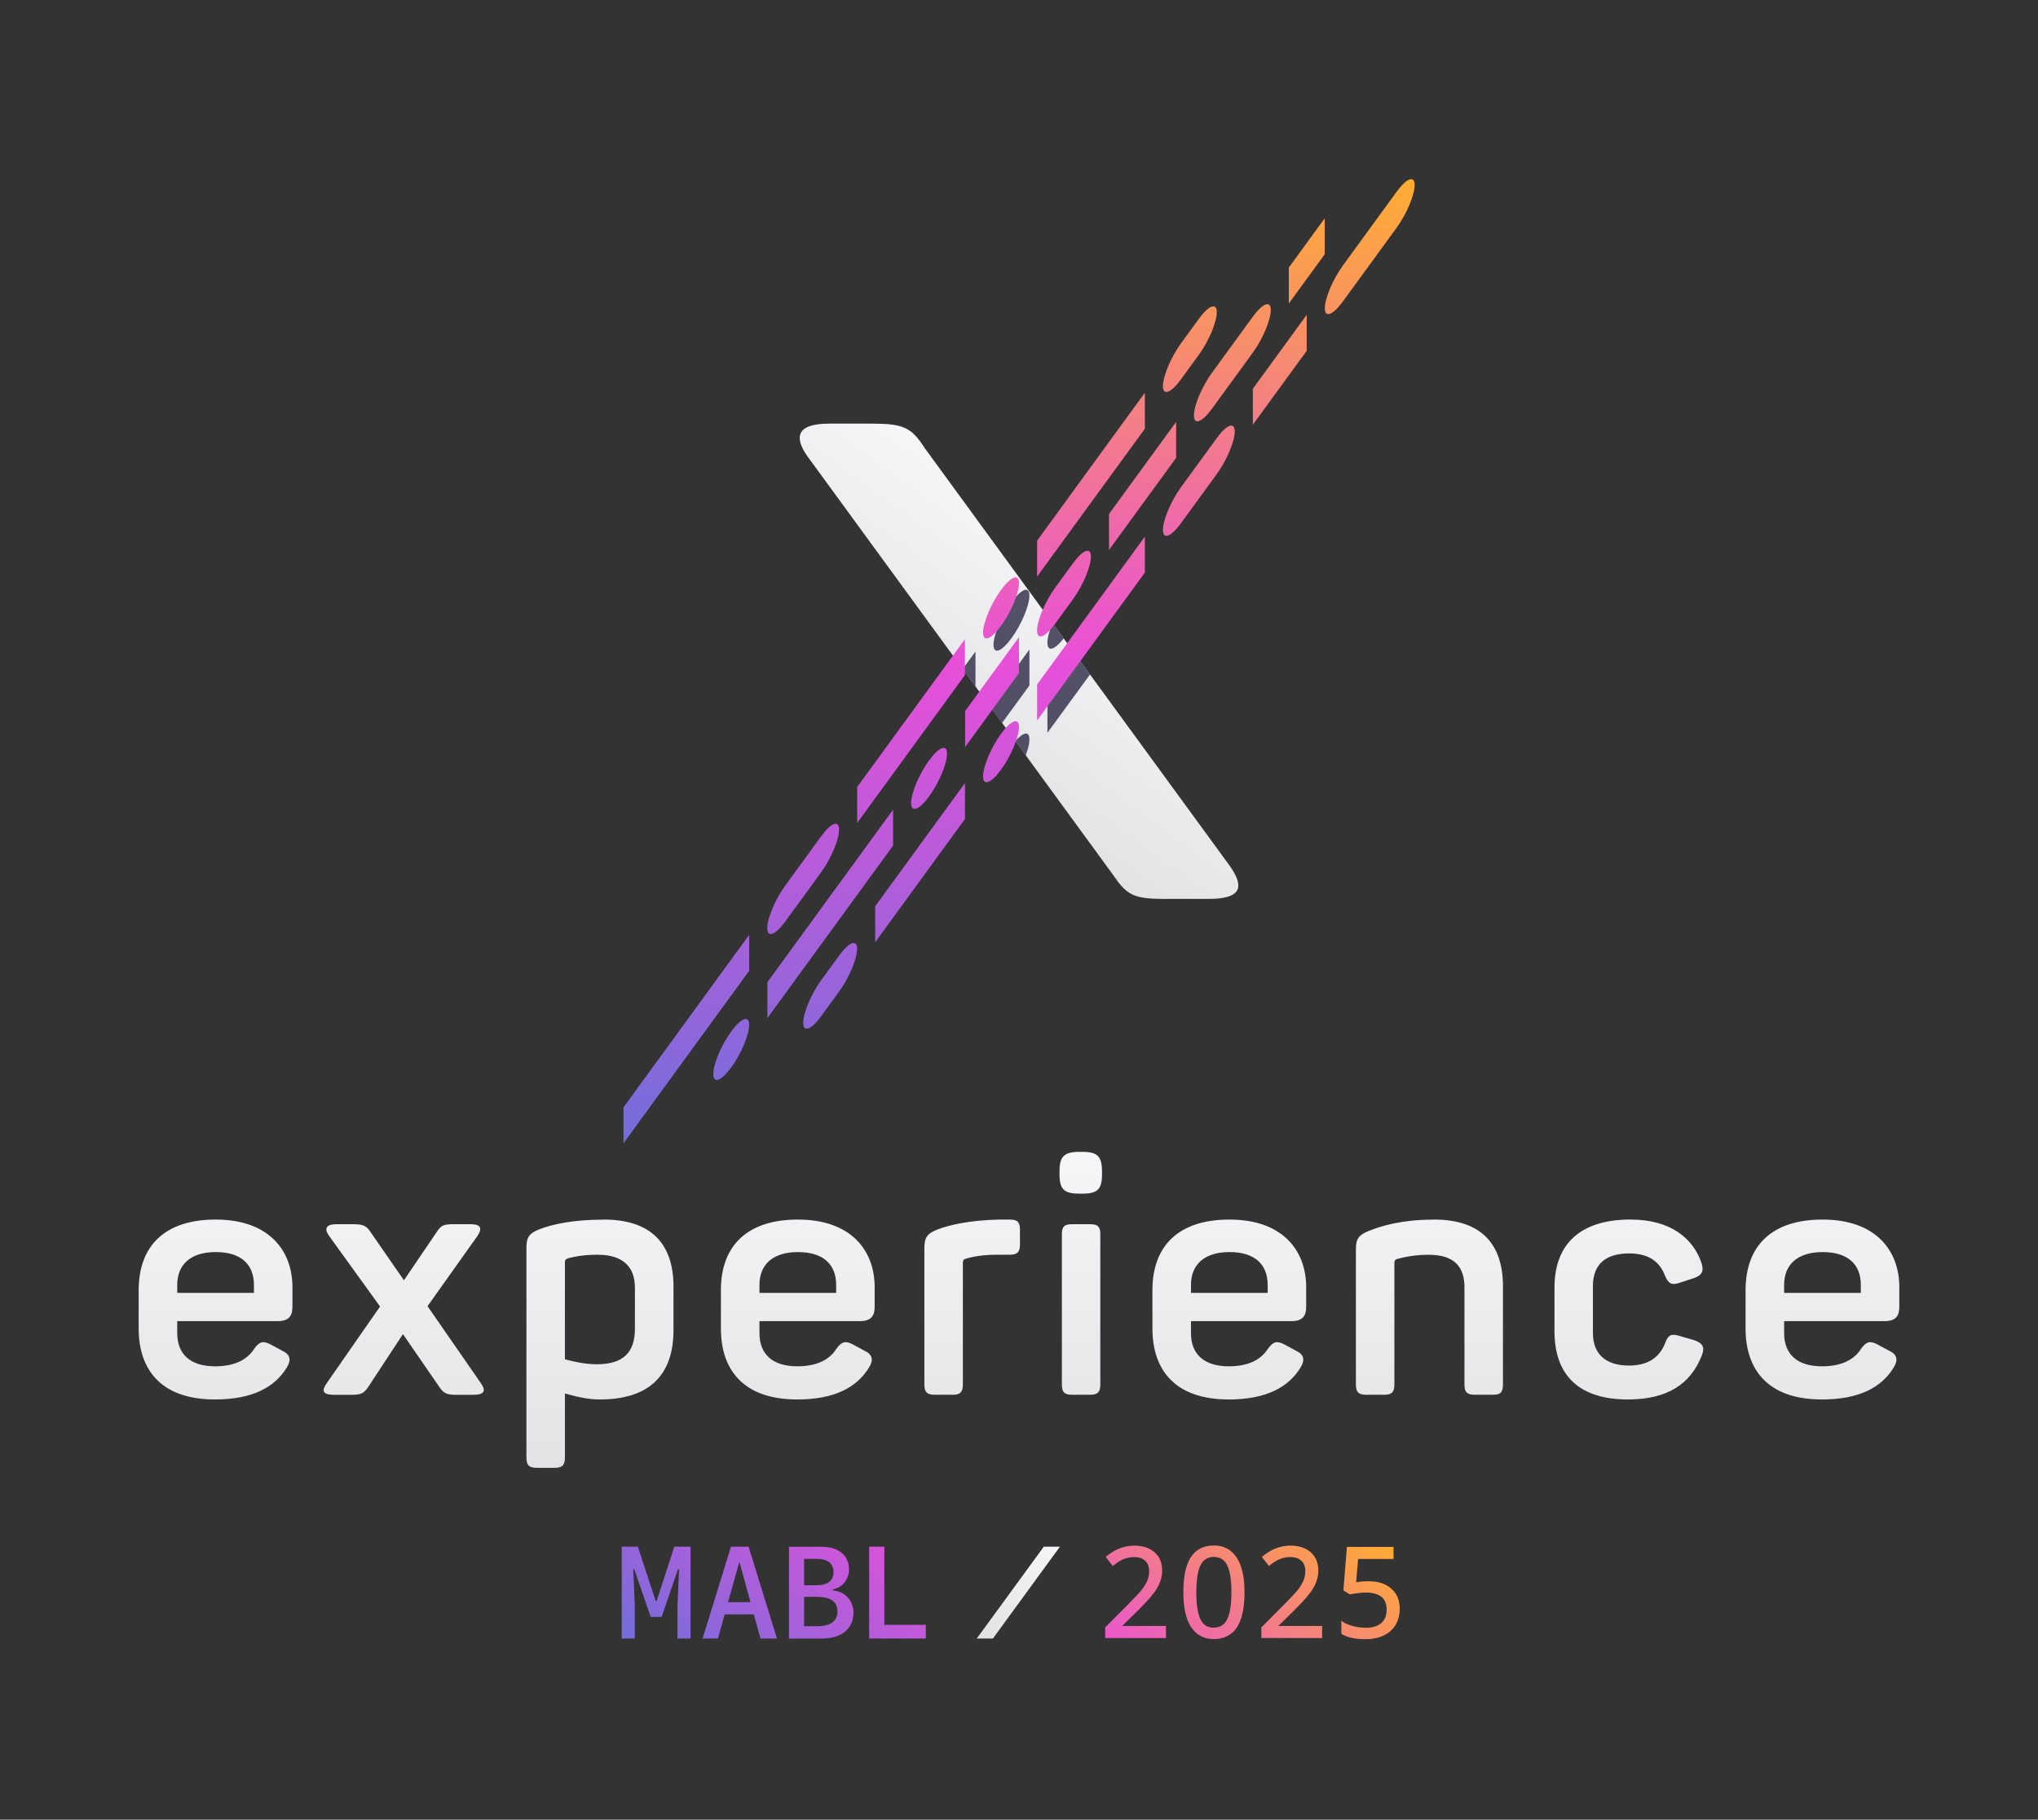 <?xml version="1.0" encoding="UTF-8"?>
<svg id="Layer_1" xmlns="http://www.w3.org/2000/svg" xmlns:xlink="http://www.w3.org/1999/xlink" viewBox="0 0 347.27 310.13">
  <rect x="0" y="0" width="347.27" height="310.13" fill="#333333" stroke="none"/>
  <defs>
    <style>
      .cls-1 {
        opacity: .75;
      }

      .cls-2 {
        fill: url(#linear-gradient-2);
      }

      .cls-3 {
        fill: none;
      }

      .cls-4 {
        fill: url(#linear-gradient-4);
      }

      .cls-5 {
        fill: #1d1c38;
      }

      .cls-6 {
        fill: url(#linear-gradient-3);
      }

      .cls-7 {
        fill: url(#linear-gradient-5);
      }

      .cls-8 {
        fill: url(#linear-gradient);
      }

      .cls-9 {
        clip-path: url(#clippath);
      }
    </style>
    <linearGradient id="linear-gradient" x1="161.38" y1="129.61" x2="185.91" y2="95.85" gradientUnits="userSpaceOnUse">
      <stop offset="0" stop-color="#e3e3e6"/>
      <stop offset="1" stop-color="#f6f6f9"/>
    </linearGradient>
    <clipPath id="clippath">
      <path class="cls-3" d="M137.66,77.87c-2.37-3.31-2.05-5.67,3.63-5.67h7.25c5.36,0,6.77.63,8.98,4.1l52,71.23c2.68,3.78,1.89,5.67-3.63,5.67h-7.4c-5.36,0-6.46-.63-8.83-4.1l-52-71.23Z"/>
    </clipPath>
    <linearGradient id="linear-gradient-2" x1="173.64" y1="194.85" x2="173.64" y2="30.53" gradientUnits="userSpaceOnUse">
      <stop offset="0" stop-color="#736edb"/>
      <stop offset=".5" stop-color="#e84fd9"/>
      <stop offset="1" stop-color="#ffad33"/>
    </linearGradient>
    <linearGradient id="linear-gradient-3" x1="173.64" y1="250.16" x2="173.64" y2="196.31" xlink:href="#linear-gradient"/>
    <linearGradient id="linear-gradient-4" x1="167.36" y1="279.92" x2="179.7" y2="262.94" xlink:href="#linear-gradient"/>
    <linearGradient id="linear-gradient-5" x1="144.82" y1="307.51" x2="197.68" y2="234.75" xlink:href="#linear-gradient-2"/>
  </defs>
  <g>
    <path class="cls-8" d="M137.66,77.87c-2.37-3.31-2.05-5.67,3.63-5.67h7.25c5.36,0,6.77.63,8.98,4.1l52,71.23c2.68,3.78,1.89,5.67-3.63,5.67h-7.4c-5.36,0-6.46-.63-8.83-4.1l-52-71.23Z"/>
    <g class="cls-1">
      <g class="cls-9">
        <g>
          <path class="cls-5" d="M209.12,55.31h0c0-1.69-1.37-1.18-3.06,1.13h0s-3.06,4.2-3.06,4.2h0c-1.69,2.32-3.06,5.57-3.06,7.26h0c0,1.69,1.37,1.18,3.06-1.13h0s3.06-4.2,3.06-4.2h0c1.69-2.32,3.06-5.57,3.06-7.26h0Z"/>
          <polygon class="cls-5" points="129.44 167.56 129.44 164.49 129.44 161.43 126.38 165.63 107.99 190.82 107.99 193.89 107.99 196.95 126.38 171.76 129.44 167.56"/>
          <polygon class="cls-5" points="157.03 123.63 153.96 127.83 150.9 132.03 147.83 136.23 147.83 139.3 147.83 142.36 150.9 138.16 153.96 133.96 157.03 129.76 160.09 125.56 163.15 121.36 166.22 117.16 166.22 114.1 166.22 111.04 163.15 115.23 160.09 119.43 157.03 123.63"/>
          <polygon class="cls-5" points="178.48 97.3 178.48 100.37 181.54 96.17 184.61 91.97 187.67 87.77 190.74 83.57 193.8 79.37 196.87 75.17 196.87 72.11 196.87 69.04 193.8 73.24 190.74 77.44 187.67 81.64 184.61 85.84 181.54 90.04 178.48 94.24 178.48 97.3"/>
          <path class="cls-5" d="M138.64,154.96l3.06-4.2h0c1.69-2.32,3.06-5.57,3.06-7.26h0c0-1.69-1.37-1.18-3.06,1.13h0s-3.06,4.2-3.06,4.2l-3.06,4.2h0c-1.69,2.32-3.06,5.57-3.06,7.26h0c0,1.69,1.37,1.18,3.06-1.13h0s3.06-4.2,3.06-4.2Z"/>
          <path class="cls-5" d="M172.35,108.77c1.69-2.32,3.06-5.57,3.06-7.26h0c0-1.69-1.37-1.18-3.06,1.13h0s0,0,0,0c-1.69,2.32-3.06,5.57-3.06,7.26h0c0,1.69,1.37,1.18,3.06-1.13h0s0,0,0,0Z"/>
          <polygon class="cls-5" points="212.19 54.18 215.25 49.98 218.32 45.78 218.32 42.71 218.32 39.65 215.25 43.85 212.19 48.05 212.19 54.18"/>
          <polygon class="cls-5" points="166.22 123.29 166.22 126.36 166.22 129.42 169.28 125.22 172.35 121.02 175.41 116.83 175.41 116.83 175.41 113.76 175.41 110.7 175.41 110.7 172.35 114.9 169.28 119.09 166.22 123.29"/>
          <path class="cls-5" d="M178.48,109.56c0,1.69,1.37,1.18,3.06-1.14l6.13-8.4,3.06-4.2,3.06-4.2h0c1.69-2.32,3.06-5.57,3.06-7.26h0c0-1.69-1.37-1.18-3.06,1.13h0s-3.06,4.2-3.06,4.2l-3.06,4.2-6.13,8.4c-1.69,2.32-3.07,5.57-3.07,7.27h0Z"/>
          <polygon class="cls-5" points="144.77 158.82 147.83 154.62 150.9 150.42 153.96 146.22 153.96 143.16 153.96 140.09 150.9 144.29 147.83 148.49 144.77 152.69 141.7 156.89 138.64 161.09 135.57 165.29 132.51 169.49 132.51 172.55 132.51 175.61 135.57 171.42 138.64 167.22 141.7 163.02 144.77 158.82"/>
          <path class="cls-5" d="M160.09,137.82c1.69-2.32,3.06-5.57,3.06-7.26h0c0-1.69-1.37-1.18-3.06,1.13h0s0,0,0,0c-1.69,2.32-3.06,5.57-3.06,7.26h0c0,1.69,1.37,1.18,3.06-1.13h0s0,0,0,0Z"/>
          <polygon class="cls-5" points="166.22 135.55 163.15 139.75 160.09 143.95 157.03 148.15 153.96 152.35 150.9 156.55 150.9 159.61 150.9 162.68 153.96 158.48 157.03 154.28 160.09 150.08 163.15 145.88 166.22 141.68 166.22 135.55"/>
          <path class="cls-5" d="M172.35,127.15c-1.69,2.32-3.06,5.57-3.06,7.26h0c0,1.69,1.37,1.18,3.06-1.13h0s0,0,0,0c1.69-2.32,3.06-5.57,3.06-7.26h0c0-1.69-1.37-1.18-3.06,1.13h0s0,0,0,0Z"/>
          <path class="cls-5" d="M206.06,80.96l-3.06,4.2h0c-1.69,2.32-3.06,5.57-3.06,7.26h0c0,1.69,1.37,1.18,3.06-1.13h0s3.06-4.2,3.06-4.2l3.06-4.2h0c1.69-2.32,3.06-5.57,3.06-7.26h0c0-1.69-1.37-1.18-3.06,1.13h0s-3.06,4.2-3.06,4.2Z"/>
          <path class="cls-5" d="M236.7,38.97l-3.06,4.2-3.06,4.2h0c-1.69,2.32-3.06,5.57-3.06,7.26h0c0,1.69,1.37,1.18,3.06-1.13h0s3.06-4.2,3.06-4.2l3.06-4.2,3.06-4.2h0c1.69-2.32,3.06-5.57,3.06-7.26h0c0-1.69-1.37-1.18-3.06,1.13h0s-3.06,4.2-3.06,4.2Z"/>
          <path class="cls-5" d="M147.83,163.81h0c0-1.69-1.37-1.18-3.06,1.13h0s-3.06,4.2-3.06,4.2h0c-1.69,2.32-3.06,5.57-3.06,7.26h0c0,1.69,1.37,1.18,3.06-1.13h0s3.06-4.2,3.06-4.2h0c1.69-2.32,3.06-5.57,3.06-7.26h0Z"/>
          <polygon class="cls-5" points="187.67 112.29 190.74 108.09 193.8 103.89 196.87 99.69 196.87 96.62 196.87 93.56 193.8 97.76 190.74 101.96 187.67 106.16 184.61 110.36 178.48 118.76 178.48 121.82 178.48 124.89 184.61 116.49 187.67 112.29"/>
          <polygon class="cls-5" points="224.45 61.89 224.45 58.83 224.45 55.77 221.38 59.97 218.32 64.16 215.25 68.36 215.25 71.43 215.25 74.49 218.32 70.29 221.38 66.09 224.45 61.89"/>
          <path class="cls-5" d="M126.38,184.01c1.69-2.32,3.06-5.57,3.06-7.26h0c0-1.69-1.37-1.18-3.06,1.13h0s0,0,0,0c-1.69,2.32-3.06,5.57-3.06,7.26h0c0,1.69,1.37,1.18,3.06-1.13h0s0,0,0,0Z"/>
          <polygon class="cls-5" points="218.3 58.04 218.3 54.97 218.3 51.9 215.23 56.11 199.93 77.08 199.93 80.15 199.93 83.22 215.23 62.25 218.3 58.04"/>
          <path class="cls-5" d="M224.44,49.62c1.7-2.32,3.07-5.58,3.07-7.28h0c0-1.7-1.37-1.19-3.07,1.14h0s0,0,0,0c-1.7,2.32-3.07,5.58-3.07,7.28h0c0,1.7,1.37,1.19,3.07-1.14h0s0,0,0,0Z"/>
        </g>
      </g>
    </g>
    <path class="cls-2" d="M124.6,163.52l3.06-4.2v6.13l-3.06,4.2-3.06,4.2-3.06,4.2-3.06,4.2-3.06,4.2-3.06,4.2-3.06,4.2v-6.13l3.06-4.2,3.06-4.2,3.06-4.2,3.06-4.2,3.06-4.2,3.06-4.2ZM136.86,152.86l3.06-4.2h0c1.69-2.32,3.06-5.57,3.06-7.26h0c0-1.69-1.37-1.19-3.06,1.13h0s-3.06,4.2-3.06,4.2l-3.06,4.2h0c-1.69,2.32-3.06,5.57-3.06,7.26h0c0,1.69,1.37,1.19,3.06-1.13h0s3.06-4.2,3.06-4.2ZM152.18,131.86l3.06-4.2,3.06-4.2,3.06-4.2,3.06-4.2v-6.13l-3.06,4.2-3.06,4.2-3.06,4.2-3.06,4.2-3.06,4.2-3.06,4.2v6.13l3.06-4.2,3.06-4.2ZM167.51,107.8h0c0,1.69,1.37,1.19,3.06-1.13h0s0,0,0,0c1.69-2.32,3.06-5.57,3.06-7.26h0c0-1.69-1.37-1.19-3.06,1.13h0s0,0,0,0c-1.69,2.32-3.06,5.57-3.06,7.26ZM188.96,75.34l-3.06,4.2-3.06,4.2-3.06,4.2-3.06,4.2v6.13l3.06-4.2,3.06-4.2,3.06-4.2,3.06-4.2,3.06-4.2,3.06-4.2v-6.13l-3.06,4.2-3.06,4.2ZM204.28,60.47h0c1.69-2.32,3.06-5.57,3.06-7.26h0c0-1.69-1.37-1.19-3.06,1.13h0s-3.06,4.2-3.06,4.2h0c-1.69,2.32-3.06,5.57-3.06,7.26h0c0,1.69,1.37,1.19,3.06-1.13h0s3.06-4.2,3.06-4.2ZM121.54,183.05h0c0,1.69,1.37,1.19,3.06-1.13h0s0,0,0,0c1.69-2.32,3.06-5.57,3.06-7.26h0c0-1.69-1.37-1.19-3.06,1.13h0s0,0,0,0c-1.69,2.32-3.06,5.57-3.06,7.26ZM152.18,144.12v-6.13l-3.06,4.2-3.06,4.2-3.06,4.2-3.06,4.2-3.06,4.2-3.06,4.2-3.06,4.2v6.13l3.06-4.2,3.06-4.2,3.06-4.2,3.06-4.2,3.06-4.2,3.06-4.2,3.06-4.2ZM155.25,136.86h0c0,1.69,1.37,1.19,3.06-1.13h0s0,0,0,0c1.69-2.32,3.06-5.57,3.06-7.26h0c0-1.69-1.37-1.19-3.06,1.13h0s0,0,0,0c-1.69,2.32-3.06,5.57-3.06,7.26ZM167.51,116.99l-3.06,4.2v6.13l3.06-4.2,3.06-4.2,3.06-4.2v-6.13l-3.06,4.2-3.06,4.2ZM182.83,102.13h0c1.69-2.32,3.06-5.57,3.06-7.26h0c0-1.69-1.37-1.19-3.06,1.13h0s-3.06,4.2-3.06,4.2h0c-1.69,2.32-3.06,5.57-3.06,7.26h0c0,1.69,1.37,1.19,3.06-1.13h0s3.06-4.2,3.06-4.2ZM203.44,70.81c0,1.69,1.37,1.18,3.07-1.14l.21-.29,3.27-4.49,3.27-4.49.21-.29c1.69-2.32,3.07-5.57,3.07-7.27h0c0-1.69-1.37-1.18-3.07,1.14l-.21.29-3.27,4.49-3.27,4.49-.21.29c-1.69,2.32-3.07,5.57-3.07,7.27h0ZM225.73,37.2l-3.06,4.2-3.06,4.2v6.13l3.06-4.2,3.06-4.2v-6.13ZM139.93,167.05h0c-1.69,2.32-3.06,5.57-3.06,7.26h0c0,1.69,1.37,1.19,3.06-1.13h0s3.06-4.2,3.06-4.2h0c1.69-2.32,3.06-5.57,3.06-7.26h0c0-1.69-1.37-1.19-3.06,1.13h0s-3.06,4.2-3.06,4.2ZM158.31,141.85l-3.06,4.2-3.06,4.2-3.06,4.2v6.13l3.06-4.2,3.06-4.2,3.06-4.2,3.06-4.2,3.06-4.2v-6.13l-3.06,4.2-3.06,4.2ZM167.51,132.32h0c0,1.69,1.37,1.19,3.06-1.13h0s0,0,0,0c1.69-2.32,3.06-5.57,3.06-7.26h0c0-1.69-1.37-1.19-3.06,1.13h0s0,0,0,0c-1.69,2.32-3.06,5.57-3.06,7.26ZM188.96,99.86l-3.06,4.2-3.06,4.2-3.06,4.2-3.06,4.2v6.13l3.06-4.2,3.06-4.2,3.06-4.2,3.06-4.2,3.06-4.2,3.06-4.2v-6.13l-3.06,4.2-3.06,4.2ZM204.28,78.86l-3.06,4.2h0c-1.69,2.32-3.06,5.57-3.06,7.26h0c0,1.69,1.37,1.19,3.06-1.13h0s3.06-4.2,3.06-4.2l3.06-4.2h0c1.69-2.32,3.06-5.57,3.06-7.26h0c0-1.69-1.37-1.19-3.06,1.13h0s-3.06,4.2-3.06,4.2ZM216.54,62.06l-3.06,4.2v6.13l3.06-4.2,3.06-4.2,3.06-4.2v-6.13l-3.06,4.2-3.06,4.2ZM237.99,32.67l-3.06,4.2-3.06,4.2-3.06,4.2h0c-1.69,2.32-3.06,5.57-3.06,7.26h0c0,1.69,1.37,1.19,3.06-1.13h0s3.06-4.2,3.06-4.2l3.06-4.2,3.06-4.2h0c1.69-2.32,3.06-5.57,3.06-7.26h0c0-1.69-1.37-1.19-3.06,1.13h0ZM198.15,75l-3.06,4.2-3.06,4.2-3.06,4.2v6.13l3.06-4.2,3.06-4.2,3.06-4.2,2.26-3.1v-6.13l-2.26,3.1Z"/>
  </g>
  <path class="cls-6" d="M36.76,207.85c8.99,0,13.07,5.2,13.07,11.54v3.34c0,1.47-.56,2.43-2.49,2.43h-17.14v2.04c0,3.68,2.32,5.66,6.45,5.66,3.34,0,5.49-1.13,6.67-3,.9-1.24,1.53-1.41,2.88-.68l1.98,1.07c1.3.62,1.47,1.58.68,2.83-2.04,3.34-5.83,5.43-12.22,5.43-9.28,0-13.01-5.15-13.01-12.1v-6.51c0-7.69,4.58-12.05,13.12-12.05ZM36.76,213.39c-4.24,0-6.56,2.09-6.56,5.6v1.36h13.07v-1.36c0-3.51-2.21-5.6-6.5-5.6ZM81.33,210.68l-8.48,11.93,9.05,13.07c.96,1.36.68,2.04-1.3,2.04h-2.66c-1.92,0-2.32-.23-3.17-1.47l-6.11-8.88-5.83,8.88c-.85,1.3-1.3,1.47-3.22,1.47h-2.6c-2.09,0-2.26-.68-1.3-2.04l9.05-13.01-8.65-11.99c-.85-1.19-.74-2.04,1.3-2.04h2.6c1.92,0,2.43.23,3.22,1.47l5.6,8.09,5.49-8.09c.85-1.3,1.19-1.47,3.05-1.47h2.77c1.81,0,2.09.68,1.19,2.04ZM102.88,207.85c8.14,0,11.88,4.19,11.88,11.43v7.41c0,7.58-4.02,11.82-12.56,11.82-2.37,0-4.41-.62-5.94-1.02v10.92c0,1.3-.45,1.75-1.75,1.75h-3.06c-1.3,0-1.75-.45-1.75-1.75v-35.69c0-1.81.4-2.49,2.21-3.22,2.26-.85,5.71-1.64,10.97-1.64ZM101.92,213.84c-2.09,0-3.73.23-5.15.62-.45.17-.51.34-.51.74v16.46c1.3.34,3.28.85,5.43.85,4.47,0,6.5-1.98,6.5-6.05v-7.01c0-3.68-2.21-5.6-6.28-5.6ZM135.97,207.85c8.99,0,13.07,5.2,13.07,11.54v3.34c0,1.47-.56,2.43-2.49,2.43h-17.14v2.04c0,3.68,2.32,5.66,6.45,5.66,3.34,0,5.49-1.13,6.67-3,.9-1.24,1.53-1.41,2.88-.68l1.98,1.07c1.3.62,1.47,1.58.68,2.83-2.04,3.34-5.83,5.43-12.22,5.43-9.28,0-13.01-5.15-13.01-12.1v-6.51c0-7.69,4.58-12.05,13.12-12.05ZM135.97,213.39c-4.24,0-6.56,2.09-6.56,5.6v1.36h13.07v-1.36c0-3.51-2.21-5.6-6.5-5.6ZM172.05,207.85c1.3,0,1.75.4,1.75,1.75v2.49c0,1.3-.45,1.75-1.75,1.75h-2.04c-2.21,0-3.9.23-5.43.68-.45.11-.51.4-.51.68v20.76c0,1.3-.45,1.75-1.75,1.75h-3.06c-1.3,0-1.75-.45-1.75-1.75v-23.19c0-1.81.4-2.49,2.21-3.22,2.09-.79,5.43-1.58,10.52-1.7h1.81ZM187.78,199.65v.51c0,2.55-.79,3.28-3.39,3.28h-.4c-2.6,0-3.45-.68-3.45-3.28v-.51c0-2.6.79-3.34,3.45-3.34h.4c2.6,0,3.39.74,3.39,3.34ZM187.49,210.34v25.62c0,1.3-.45,1.75-1.75,1.75h-3.05c-1.3,0-1.75-.45-1.75-1.75v-25.62c0-1.3.45-1.7,1.75-1.7h3.05c1.3,0,1.75.4,1.75,1.7ZM209.5,207.85c8.99,0,13.07,5.2,13.07,11.54v3.34c0,1.47-.56,2.43-2.49,2.43h-17.14v2.04c0,3.68,2.32,5.66,6.45,5.66,3.34,0,5.49-1.13,6.67-3,.9-1.24,1.53-1.41,2.88-.68l1.98,1.07c1.3.62,1.47,1.58.68,2.83-2.04,3.34-5.83,5.43-12.22,5.43-9.28,0-13.01-5.15-13.01-12.1v-6.51c0-7.69,4.58-12.05,13.12-12.05ZM209.5,213.39c-4.24,0-6.56,2.09-6.56,5.6v1.36h13.07v-1.36c0-3.51-2.21-5.6-6.5-5.6ZM244.34,207.85c8.09,0,11.76,4.19,11.76,11.37v16.74c0,1.3-.4,1.75-1.7,1.75h-3.11c-1.3,0-1.75-.45-1.75-1.75v-16.57c0-3.73-1.98-5.54-6.11-5.54-2.21,0-3.96.34-5.43.73-.28.11-.4.34-.4.57v20.81c0,1.3-.45,1.75-1.75,1.75h-3.06c-1.3,0-1.75-.45-1.75-1.75v-22.96c0-1.81.4-2.49,2.21-3.22,2.26-.9,5.71-1.92,11.09-1.92ZM277.88,207.85c6.73,0,10.63,3.17,12.05,7.41.45,1.41.06,2.09-1.24,2.55l-2.43.79c-1.41.51-1.98.17-2.55-1.19-.9-2.38-2.77-3.79-6.11-3.79-4.13,0-6.17,1.98-6.17,5.54v8.03c0,3.51,2.09,5.54,6.17,5.54,3.28,0,5.26-1.47,6.16-3.9.51-1.36,1.08-1.58,2.49-1.13l2.55.74c1.3.51,1.75,1.13,1.19,2.55-1.87,4.81-5.77,7.52-12.61,7.52-8.6,0-12.5-4.41-12.5-11.6v-7.47c0-7.18,4.13-11.6,13.01-11.6ZM310.57,207.85c8.99,0,13.07,5.2,13.07,11.54v3.34c0,1.47-.56,2.43-2.49,2.43h-17.14v2.04c0,3.68,2.32,5.66,6.45,5.66,3.34,0,5.49-1.13,6.67-3,.9-1.24,1.53-1.41,2.88-.68l1.98,1.07c1.3.62,1.47,1.58.68,2.83-2.04,3.34-5.83,5.43-12.22,5.43-9.28,0-13.01-5.15-13.01-12.1v-6.51c0-7.69,4.58-12.05,13.12-12.05ZM310.57,213.39c-4.24,0-6.56,2.09-6.56,5.6v1.36h13.07v-1.36c0-3.51-2.21-5.6-6.5-5.6Z"/>
  <polygon class="cls-4" points="177.86 263.6 180.61 263.6 169.19 279.25 166.44 279.25 177.86 263.6"/>
  <path class="cls-7" d="M124.55,263.6l-4.83,15.65h2.62l1.14-4.11h4.97l1.13,4.11h2.81l-4.83-15.65h-3.01ZM124.06,273.06l1.87-6.71h.11l1.84,6.71h-3.82ZM114.9,263.6h2.77v15.65h-2.23v-5.51l.27-6.29h-.18l-2.79,8.12h-1.87l-2.79-8.12h-.18l.27,6.29v5.51h-2.23v-15.65h2.75l3.04,9.26h.16l3.01-9.26ZM150.69,276.92h7.07v2.33h-9.66v-15.65h2.59v13.32ZM141.9,271.04v-.17c1.6-.26,2.77-1.68,2.77-3.38,0-2.43-1.78-3.88-4.74-3.88h-5.49v15.65h5.6c3.36,0,5.39-1.68,5.39-4.42,0-2.05-1.44-3.61-3.52-3.79ZM137.02,265.68h2.23c1.78,0,2.78.81,2.78,2.28s-1.06,2.22-2.97,2.22h-2.04v-4.5ZM139.3,277.15h-2.28v-5h2.23c2.29,0,3.45.83,3.45,2.47s-1.13,2.53-3.41,2.53ZM194.16,274.2c1.48-1.44,2.5-2.64,3.04-3.59.55-.97.83-1.96.83-2.95,0-1.28-.43-2.33-1.28-3.09-.84-.76-2.02-1.15-3.48-1.15-1.68,0-3.25.6-4.68,1.78l-.18.15,1.2,1.54.19-.15c.66-.52,1.27-.89,1.8-1.08.53-.19,1.1-.29,1.69-.29.8,0,1.42.21,1.86.64.44.43.66.99.66,1.74,0,.54-.09,1.04-.27,1.51-.18.47-.46.97-.83,1.47-.37.51-1.17,1.38-2.36,2.58l-4.03,4.05v1.81h10.36v-2.06h-7.47l2.95-2.89ZM206.83,263.4c-1.75,0-3.08.68-3.93,2.01-.84,1.3-1.26,3.31-1.26,5.96s.44,4.56,1.3,5.9c.89,1.38,2.2,2.08,3.89,2.08s3.1-.68,3.96-2.03c.84-1.32,1.27-3.32,1.27-5.95s-.44-4.52-1.31-5.88c-.89-1.39-2.21-2.1-3.92-2.1ZM206.83,277.41c-1.04,0-1.77-.45-2.24-1.37-.49-.96-.74-2.53-.74-4.67s.25-3.7.74-4.66c.47-.91,1.21-1.36,2.24-1.36s1.79.45,2.26,1.37c.49.97.74,2.53.74,4.64s-.25,3.67-.74,4.65c-.47.93-1.21,1.38-2.26,1.38ZM220.77,274.2c1.48-1.44,2.5-2.64,3.04-3.59.55-.97.83-1.96.83-2.95,0-1.28-.43-2.33-1.28-3.09-.84-.76-2.02-1.15-3.48-1.15-1.68,0-3.25.6-4.68,1.78l-.18.15,1.2,1.54.19-.15c.66-.52,1.27-.89,1.8-1.08.53-.19,1.1-.29,1.69-.29.8,0,1.42.21,1.86.64.44.43.66.99.66,1.74,0,.54-.09,1.04-.27,1.51-.18.47-.46.97-.83,1.47-.37.51-1.17,1.38-2.36,2.58l-4.03,4.05v1.81h10.36v-2.06h-7.47l2.95-2.89ZM237.06,270.73c-.95-.82-2.26-1.24-3.89-1.24-.69,0-1.39.06-2.09.18l.34-3.98h6.03v-2.05h-7.94l-.6,7.4,1.09.69.09-.02c1.07-.19,1.94-.29,2.57-.29,2.43,0,3.62.95,3.62,2.91,0,1.01-.3,1.76-.92,2.29-.62.53-1.51.8-2.66.8-.67,0-1.36-.09-2.05-.26-.68-.17-1.26-.4-1.72-.69l-.37-.24v2.22l.12.07c.93.56,2.27.85,4,.85s3.23-.47,4.26-1.39c1.04-.93,1.57-2.22,1.57-3.84,0-1.43-.49-2.58-1.45-3.4Z"/>
</svg>